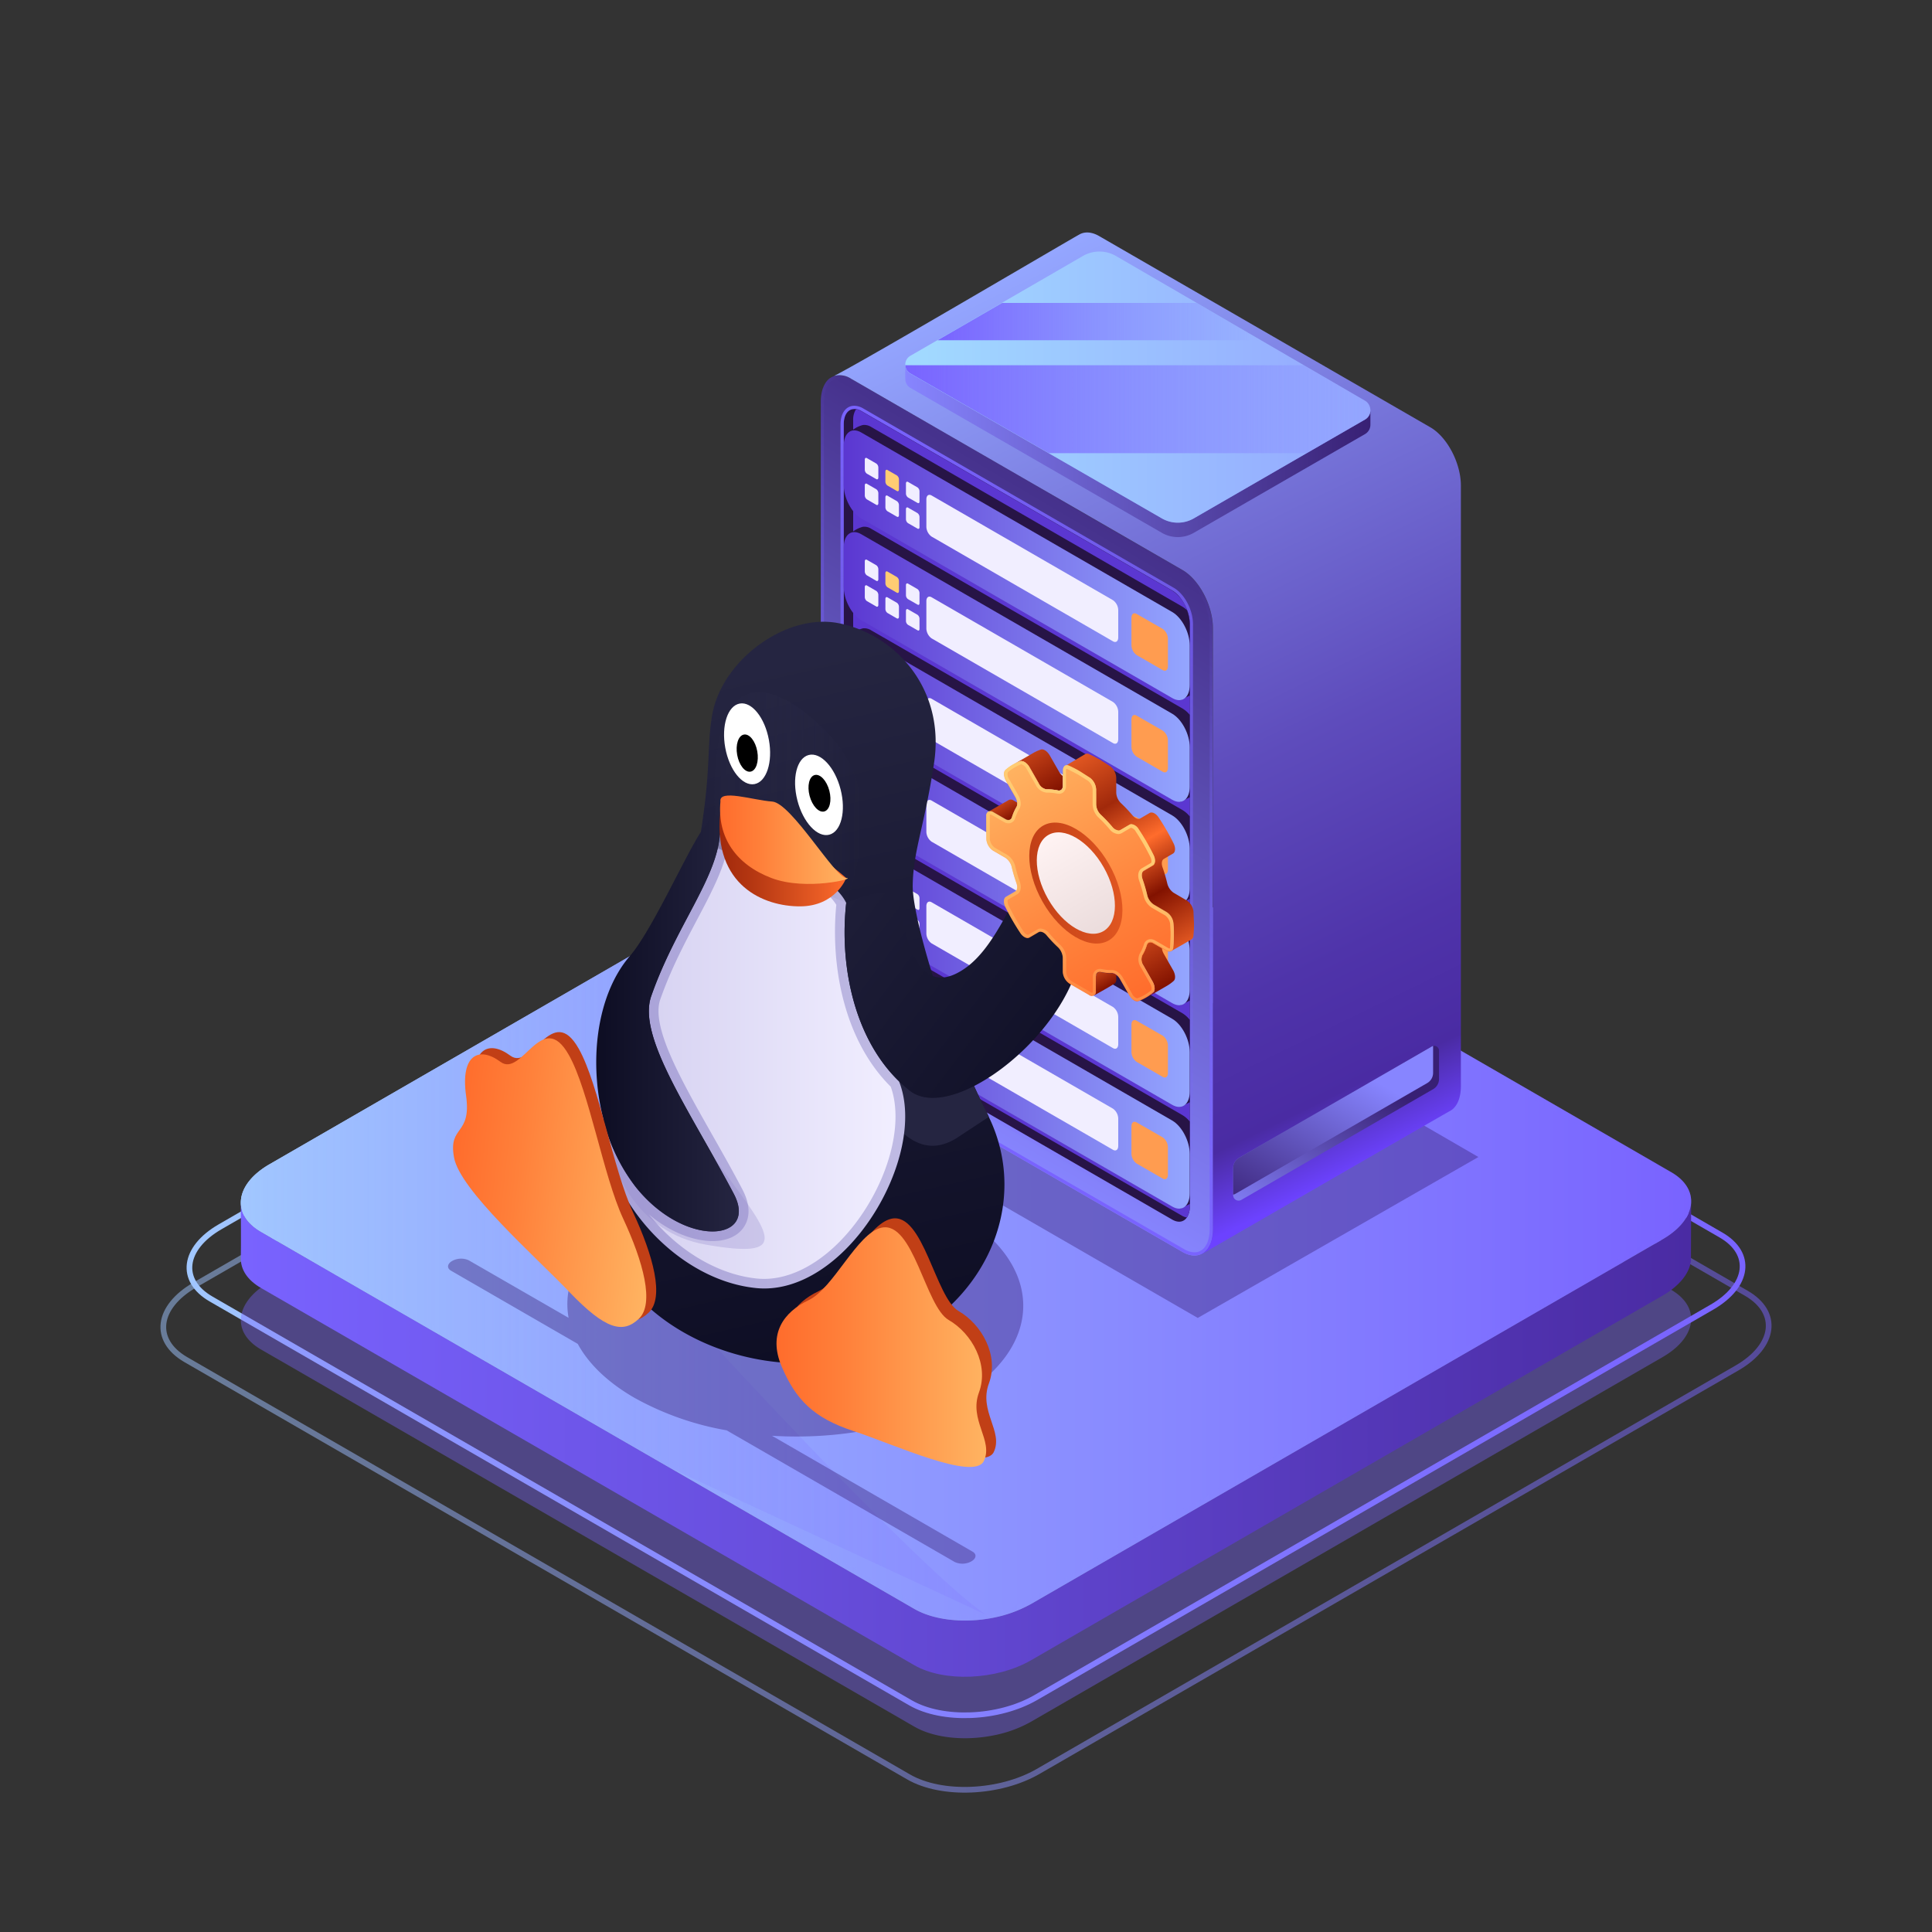 <svg xmlns="http://www.w3.org/2000/svg" xmlns:xlink="http://www.w3.org/1999/xlink" viewBox="0 0 600 600" xmlns:v="https://vecta.io/nano"><rect x="0" y="0" width="600" height="600" fill="#333333" stroke="none"/><style><![CDATA[.A{isolation:isolate}.l,.AB,.G,.I{mix-blend-mode:screen}.i{mix-blend-mode:multiply}.AE{fill:#f1eeff}.AF{fill:#271446}.AG{fill:#ffcc73}.AH{fill:#ff9c50}]]></style><defs><linearGradient id="A" x1="57.97" y1="393.47" x2="542.03" y2="393.47" xlink:href="#w"><stop offset="0" stop-color="#a1c7ff"/><stop offset="1" stop-color="#7963ff"/></linearGradient><linearGradient id="B" x1="49.83" y1="411.93" x2="550.17" y2="411.93" xlink:href="#A"/><linearGradient id="C" x1="74.79" y1="446.99" x2="525.22" y2="446.99" xlink:href="#w"><stop offset="0" stop-color="#7963ff"/><stop offset="1" stop-color="#4a2ba3"/></linearGradient><linearGradient id="D" x1="74.8" y1="373.25" x2="525.2" y2="373.25" xlink:href="#A"/><linearGradient id="E" x1="74.8" y1="373.25" x2="525.2" y2="373.25" xlink:href="#w"><stop offset="0" stop-color="#a1c7ff"/><stop offset="1" stop-color="#7963ff" stop-opacity=".3"/></linearGradient><linearGradient id="F" y1="372.57" x2="306.53" y2="372.57" xlink:href="#E"/><linearGradient id="G" x1="306.53" y1="502.04" x2="308.24" y2="502.04" xlink:href="#E"/><linearGradient id="H" x1="268.49" y1="333.13" x2="381.18" y2="142.61" xlink:href="#w"><stop offset="0" stop-color="#8785ff"/><stop offset="1" stop-color="#382074"/></linearGradient><linearGradient id="I" x1="269.04" y1="332.2" x2="362.48" y2="174.23" xlink:href="#w"><stop offset="0" stop-color="#7963ff"/><stop offset="1" stop-color="#7963ff" stop-opacity="0"/></linearGradient><linearGradient id="J" x1="322.22" y1="80.6" x2="452.49" y2="347.93" xlink:href="#w"><stop offset="0" stop-color="#94a6ff"/><stop offset=".3" stop-color="#7674d9"/><stop offset=".57" stop-color="#5e4cbc"/><stop offset=".79" stop-color="#4f34aa"/><stop offset=".92" stop-color="#4a2ba3"/><stop offset="1" stop-color="#6c42ff"/></linearGradient><linearGradient id="K" x1="315.76" y1="126.02" x2="315.76" y2="380.41" xlink:href="#I"/><linearGradient id="L" x1="262.03" y1="333.46" x2="369.48" y2="333.46" xlink:href="#w"><stop offset="0" stop-color="#5b37d1"/><stop offset="1" stop-color="#94a6ff"/></linearGradient><linearGradient id="M" y1="301.88" y2="301.88" xlink:href="#L"/><linearGradient id="N" y1="270.3" y2="270.3" xlink:href="#L"/><linearGradient id="O" y1="238.71" y2="238.71" xlink:href="#L"/><linearGradient id="P" y1="207.13" y2="207.13" xlink:href="#L"/><linearGradient id="Q" y1="175.55" y2="175.55" xlink:href="#L"/><linearGradient id="R" x1="393.51" y1="385.51" x2="423.88" y2="333.62" xlink:href="#H"/><linearGradient id="S" x1="392.98" y1="383.9" x2="422.76" y2="333.02" xlink:href="#w"><stop offset="0" stop-color="#382074"/><stop offset="1" stop-color="#8785ff"/></linearGradient><linearGradient id="T" x1="281.13" y1="140.06" x2="425.59" y2="140.06" xlink:href="#H"/><linearGradient id="U" x1="281.18" y1="120.23" x2="425.59" y2="120.23" xlink:href="#w"><stop offset=".04" stop-color="#a1d9ff"/><stop offset="1" stop-color="#94a6ff"/></linearGradient><linearGradient id="V" x1="281.18" y1="127.07" x2="425.59" y2="127.07" xlink:href="#I"/><linearGradient id="W" x1="291.2" y1="99.87" x2="391.53" y2="99.87" xlink:href="#I"/><linearGradient id="X" x1="266.79" y1="428.23" x2="217.4" y2="211.6" xlink:href="#w"><stop offset="0" stop-color="#0d0d23"/><stop offset=".69" stop-color="#1d1d37"/><stop offset="1" stop-color="#252541"/></linearGradient><linearGradient id="Y" x1="187.62" y1="329.69" x2="281.12" y2="329.69" xlink:href="#w"><stop offset=".04" stop-color="#a8a1d7"/><stop offset="1" stop-color="#c0bbe4"/></linearGradient><linearGradient id="Z" x1="201.55" y1="330.03" x2="278.11" y2="330.03" xlink:href="#w"><stop offset=".04" stop-color="#d8d4f2"/><stop offset="1" stop-color="#f1eeff"/></linearGradient><linearGradient id="a" x1="221.86" y1="247.68" x2="267.73" y2="247.68" xlink:href="#w"><stop offset="0" stop-color="#252541"/><stop offset=".35" stop-color="#2c2c4a" stop-opacity=".7"/><stop offset="1" stop-color="#3c3c5e" stop-opacity="0"/></linearGradient><linearGradient id="b" x1="185.18" y1="317.87" x2="229.45" y2="317.87" xlink:href="#X"/><linearGradient id="c" x1="348.3" y1="337.24" x2="235.39" y2="251.86" xlink:href="#X"/><linearGradient id="d" x1="223.44" y1="265.62" x2="262.8" y2="265.62" xlink:href="#w"><stop offset="0" stop-color="#a1290b"/><stop offset=".26" stop-color="#b53712"/><stop offset=".78" stop-color="#e75b24"/><stop offset="1" stop-color="#ff6c2c"/></linearGradient><linearGradient id="e" x1="223.63" y1="260.79" x2="263.28" y2="260.79" xlink:href="#w"><stop offset="0" stop-color="#ff6c2c"/><stop offset=".32" stop-color="#ff803a"/><stop offset=".98" stop-color="#ffb260"/><stop offset="1" stop-color="#ffb461"/></linearGradient><linearGradient id="f" x1="140.192" y1="360.183" x2="204.661" y2="367.347" xlink:href="#e"/><linearGradient id="g" x1="241.15" y1="418.36" x2="306.27" y2="418.36" xlink:href="#e"/><linearGradient id="h" x1="343.731" y1="306.897" x2="340.931" y2="302.048" xlink:href="#w"><stop offset="0" stop-color="#821200"/><stop offset="1" stop-color="#c13f16"/></linearGradient><linearGradient id="i" x1="361.149" y1="306.806" x2="353.984" y2="294.396" xlink:href="#h"/><linearGradient id="j" x1="371.431" y1="291.055" x2="338.211" y2="233.516" xlink:href="#w"><stop offset="0" stop-color="#e05621"/><stop offset=".27" stop-color="#821200"/><stop offset=".51" stop-color="#ff6c2c"/><stop offset=".74" stop-color="#a1290b"/><stop offset="1" stop-color="#e05621"/></linearGradient><linearGradient id="k" x1="313.672" y1="254.554" x2="310.922" y2="249.791" xlink:href="#h"/><linearGradient id="l" x1="326.751" y1="246.887" x2="319.636" y2="234.564" xlink:href="#h"/><linearGradient id="m" x1="356.022" y1="309.766" x2="314.362" y2="237.609" xlink:href="#e"/><linearGradient id="n" x1="312.31" y1="315.77" x2="343.32" y2="258.74" xlink:href="#w"><stop offset="0" stop-color="#ffcc73" stop-opacity="0"/><stop offset=".11" stop-color="#ffcc73" stop-opacity=".08"/><stop offset=".33" stop-color="#ffcc73" stop-opacity=".28"/><stop offset=".64" stop-color="#ffcc73" stop-opacity=".6"/><stop offset="1" stop-color="#ffcc73"/></linearGradient><linearGradient id="o" x1="321.52" y1="266.905" x2="346.66" y2="281.239" xlink:href="#w"><stop offset="0" stop-color="#c13f16"/><stop offset="1" stop-color="#e05621"/></linearGradient><linearGradient id="p" x1="334.175" y1="291.261" x2="333.989" y2="256.842" xlink:href="#w"><stop offset="0" stop-color="#ebdcdc"/><stop offset="1" stop-color="#fff3f3"/></linearGradient><path id="q" d="M278.53 310.4l-2.91-1.68a1.57 1.57 0 0 1-.65-1.25v-3.1c0-.48.29-.7.65-.49l2.91 1.68a1.57 1.57 0 0 1 .65 1.25v3.09c0 .48-.29.7-.65.5z"/><path id="r" d="M284.94 314.09l-2.94-1.68a1.54 1.54 0 0 1-.65-1.24v-3.1c0-.48.29-.7.65-.49l2.91 1.68a1.55 1.55 0 0 1 .65 1.24v3.1c.03.48-.26.7-.62.49z"/><path id="s" d="M284.94 290.49l-2.94-1.68a1.55 1.55 0 0 1-.65-1.24v-3.1c0-.48.29-.7.65-.49l2.91 1.68a1.54 1.54 0 0 1 .65 1.24v3.1c.03.48-.26.7-.62.49z"/><path id="t" d="M278.53 247.23l-2.91-1.68a1.55 1.55 0 0 1-.65-1.24v-3.1c0-.48.29-.7.65-.49l2.91 1.68a1.54 1.54 0 0 1 .65 1.24v3.1c0 .48-.29.7-.65.49z"/><path id="u" d="M284.94 250.93l-2.94-1.68a1.57 1.57 0 0 1-.65-1.25v-3.09c0-.48.29-.7.65-.5l2.91 1.68a1.57 1.57 0 0 1 .65 1.25v3.1c.03.48-.26.7-.62.49z"/><path id="v" d="M272.13 180.37l-2.91-1.68a1.57 1.57 0 0 1-.65-1.25v-3.09c0-.48.29-.7.65-.5l2.91 1.68a1.57 1.57 0 0 1 .65 1.25v3.1c0 .48-.29.7-.65.49z"/><linearGradient id="w" gradientUnits="userSpaceOnUse"/></defs><g class="A"><g fill="none" stroke-miterlimit="10"><path d="M282.75,528.82,65.57,403.43c-10-5.75-8.71-15.8,2.79-22.44l210-121.25c11.51-6.64,28.9-7.37,38.87-1.61L534.43,383.52c10,5.75,8.71,15.79-2.79,22.43l-210,121.26C310.11,533.85,292.72,534.57,282.75,528.82Z" stroke-width="1.76" stroke="url(#A)"/><path d="M282.17,551.84,57.67,422.22c-10.3-6-9-16.33,2.88-23.19L277.66,273.68c11.88-6.86,29.87-7.61,40.17-1.66l224.5,129.61c10.3,5.95,9,16.33-2.88,23.2L322.34,550.17C310.46,557,292.47,557.78,282.17,551.84Z" stroke-width="1.77" stroke="url(#B)" opacity=".5"/></g><path d="M525.2 409.8c-.08 4.06-3.1 8.33-8.88 11.67L320.19 534.7a38.56 38.56 0 0 1-11.94 4.3h0c-8.74 1.69-18.1.8-24.34-2.8l-75.84-43.79-127-73.31c-4.06-2.34-6.13-5.46-6.27-8.74V410c0-4.11 3-8.47 8.88-11.86l196.13-113.22a40.42 40.42 0 0 1 15.19-4.81l.52-.05h0c7.59-.82 15.26.27 20.62 3.37l202.79 117.08c4.29 2.49 6.35 5.81 6.27 9.29z" fill="#7963ff" opacity=".4"/><path d="M525.14 391.55c-.45 3.8-3.43 7.71-8.82 10.82L320.19 515.61c-10.74 6.2-27 6.87-36.29 1.51L81.07 400c-4.29-2.47-6.36-5.8-6.28-9.29.09-3.71 0-15 0-16.92.14 3.29 2.21 6.41 6.27 8.75l202.84 117.1c9.3 5.38 25.55 4.7 36.29-1.5l196.13-113.23c5.78-3.35 8.8-7.61 8.88-11.67h0l-.06 18.31z" fill="url(#C)"/><path d="M525.2 373.24c-.08 4.06-3.1 8.32-8.88 11.67L320.19 498.14a38.54 38.54 0 0 1-11.94 4.3h0c-8.74 1.7-18.1.81-24.34-2.8l-75.84-43.78-127-73.31c-4.06-2.34-6.13-5.46-6.27-8.75v-.34c0-4.12 3-8.47 8.88-11.87l196.13-113.23a40.06 40.06 0 0 1 15.19-4.81l.52-.05h0c7.59-.82 15.26.27 20.62 3.36L518.93 364c4.29 2.43 6.35 5.76 6.27 9.24z" fill="url(#D)"/><path class="G" d="M300.34,243.23V245c5.81,0,11.1,1.2,14.88,3.39L518,365.47c3.6,2.08,5.47,4.75,5.4,7.74-.07,3.56-3,7.27-8,10.17L319.31,496.61a40.33,40.33,0,0,1-19.65,4.9c-5.81,0-11.1-1.2-14.88-3.39L82,381c-3.4-1.95-5.26-4.46-5.4-7.26v-.17a.28.28,0,0,0,0-.09c0-3.64,2.88-7.43,8-10.38L280.69,249.88A40.44,40.44,0,0,1,300.34,245v-1.76m0,0a42.22,42.22,0,0,0-20.53,5.13L83.68,361.59c-5.91,3.42-8.91,7.79-8.88,11.93h0v.28c.14,3.29,2.21,6.41,6.27,8.75L283.9,499.64c4.21,2.44,9.85,3.63,15.76,3.63a42.22,42.22,0,0,0,20.53-5.13L516.32,384.91c5.78-3.35,8.8-7.61,8.88-11.67.08-3.48-2-6.81-6.27-9.29L316.1,246.85c-4.21-2.43-9.85-3.62-15.76-3.62Z" fill="url(#E)"/><g class="I" opacity=".5"><path d="M306.53 501.64l-98.47-45.78-127-73.31c-4.06-2.34-6.13-5.46-6.27-8.75v-.34c0-4.12 3-8.47 8.88-11.87l196.14-113.23a40.06 40.06 0 0 1 15.19-4.81l.53-.06h0C226.06 285.59 153 344 227.21 423.6c57.53 61.74 74.57 75.13 79.32 78.04z" fill="url(#F)"/></g><path class="G" d="M308.24,502.44c-.06,0-.46,0-1.71-.8Z" fill="url(#G)"/><path d="M459.13 359.32l-117-67.75-87.26 50.12 117.1 67.61 87.16-49.98z" opacity=".4" fill="#382074"/><path d="M376.65 195.11v186.51c0 4-1.38 6.74-3.55 7.8-1.62.81-3.67.66-5.92-.64l-18.36-10.6-10.24-5.91-4.38-2.53-10.2-5.91-15.8-9.13-14.62-8.44-10.43-6-10.24-5.91-4.39-2.53-4.14-2.39a18.11 18.11 0 0 1-6.09-6.48 23.73 23.73 0 0 1-3.38-11.62V124.8c0-3.57 1.12-6.15 2.9-7.42h.06a2.65 2.65 0 0 1 .42-.26 3.76 3.76 0 0 1 .77-.34 6.51 6.51 0 0 1 5.32.88l4.14 2.39 4.39 2.53 10.24 5.91 10.43 6 14.62 8.44 15.8 9.12 10.2 5.95 4.38 2.53 10.24 5.91L367.18 177c5.23 3 9.47 11.13 9.47 18.11z" fill="url(#H)"/><path class="G" d="M260.61 117.51h0a6.53 6.53 0 0 1 3.23 1l4.14 2.39 4.39 2.54 10.24 5.9 10.43 6 14.62 8.44 15.8 9.12 10.23 5.91 4.39 2.54 10.24 5.9 18.36 10.61c4.95 2.86 9 10.59 9 17.23v186.53c0 3.46-1.09 6-3 6.91a3.82 3.82 0 0 1-1.73.39 6.51 6.51 0 0 1-3.24-1l-18.36-10.6-10.24-5.91-4.39-2.53-10.26-5.88-15.8-9.13L294 345.4l-10.43-6-10.24-5.91-4.33-2.55-4.14-2.39a17 17 0 0 1-5.73-6.13 22.73 22.73 0 0 1-3.24-11.11V124.8c0-3 .88-5.42 2.42-6.56h.06.06a3.16 3.16 0 0 1 .33-.21 3.07 3.07 0 0 1 .59-.25 4.13 4.13 0 0 1 1.28-.2m0-1a4.89 4.89 0 0 0-1.58.25 3.51 3.51 0 0 0-.77.33 4.28 4.28 0 0 0-.42.26h-.06c-1.78 1.27-2.9 3.85-2.9 7.42v186.47a23.73 23.73 0 0 0 3.38 11.62 18 18 0 0 0 6.09 6.48l4.14 2.39 4.39 2.54 10.24 5.9 10.43 6 14.62 8.44 15.8 9.12 10.23 5.91 4.39 2.54 10.24 5.9 18.36 10.61a7.54 7.54 0 0 0 3.74 1.13 4.82 4.82 0 0 0 2.18-.5c2.17-1.06 3.55-3.82 3.55-7.8V195.11c0-7-4.24-15.08-9.47-18.1l-18.36-10.6-10.24-5.91-4.42-2.5-10.19-5.94-15.8-9.13-14.62-8.44-10.43-6-10.24-5.91-4.43-2.58-4.14-2.39a7.49 7.49 0 0 0-3.74-1.13z" fill="url(#I)"/><path d="M453.69 150.8v186.52c0 3.94-1.35 6.68-3.48 7.76-1.63.85-77.08 44.45-77.08 44.45v-.11c2.17-1.06 3.55-3.82 3.55-7.8V195.11c0-7-4.24-15.08-9.47-18.1l-102.87-59.37a6.47 6.47 0 0 0-5.32-.88c10.23-5.2 74.42-43.07 76.41-44.06 1.62-.81 3.7-.67 5.95.63l102.84 59.38c5.23 3.02 9.47 11.11 9.47 18.09z" fill="url(#J)"/><path d="M369.49 193.81v180.84a6.05 6.05 0 0 1-.89 3.45c-1 1.42-2.64 1.75-4.55.66L267.47 323c-3-1.74-5.44-6.38-5.44-10.38V131.78c0-3.26 1.61-5.09 3.83-4.71a4.77 4.77 0 0 1 1.61.6l96.58 55.76c3.01 1.73 5.44 6.38 5.44 10.38z" class="AF"/><path class="G" d="M265.29,127a3.66,3.66,0,0,1,.57,0,4.77,4.77,0,0,1,1.61.6l96.58,55.76c3,1.73,5.44,6.38,5.44,10.38V374.65a6.05,6.05,0,0,1-.89,3.45,2.82,2.82,0,0,1-2.39,1.31,4.4,4.4,0,0,1-2.16-.65L267.47,323c-3-1.74-5.44-6.38-5.44-10.38V131.78c0-3,1.34-4.76,3.26-4.76m0-1h0c-2.55,0-4.26,2.31-4.26,5.76V312.62c0,4.38,2.61,9.32,5.93,11.25l96.59,55.76a5.39,5.39,0,0,0,2.66.78,3.78,3.78,0,0,0,3.21-1.75,6.94,6.94,0,0,0,1.07-4V193.81c0-4.39-2.61-9.33-5.94-11.25L268,126.8a5.79,5.79,0,0,0-2-.72,4.28,4.28,0,0,0-.72-.06Z" fill="url(#K)"/><path d="M369.49 193.81v180.84a6.11 6.11 0 0 1-.89 3.46 4.65 4.65 0 0 1-1.61-.61l-96.59-55.76c-3-1.73-5.44-6.38-5.44-10.38V130.51a6 6 0 0 1 .9-3.44 4.77 4.77 0 0 1 1.61.6l96.58 55.76a11.82 11.82 0 0 1 4.61 6 12.54 12.54 0 0 1 .83 4.38z" fill="#5b37d1"/><path d="M369.49 348.3v25.6l-2.87 1.42-96.05-58.12c-3-1.73-5.44-6.38-5.44-10.38l-.16-1.2-1.82-13s.8-.63 1.82-1.29a9 9 0 0 1 3-1.43 4.1 4.1 0 0 1 2.6.61l96.59 55.77a8.6 8.6 0 0 1 2.33 2.02z" class="AF"/><path d="M364.05 374.71l-96.59-55.77c-3-1.73-5.43-6.38-5.43-10.38v-12.24c0-4 2.44-5.83 5.43-4.1L364.05 348c3 1.74 5.43 6.38 5.43 10.38v12.22c0 4-2.43 5.84-5.43 4.11z" fill="url(#L)"/><path d="M272.13 306.7l-2.91-1.7a1.57 1.57 0 0 1-.65-1.25v-3.09c0-.48.29-.7.65-.5l2.91 1.68a1.57 1.57 0 0 1 .65 1.25v3.1c0 .5-.29.72-.65.51z" class="AE"/><use xlink:href="#q" class="AG"/><g class="AE"><use xlink:href="#r"/><path d="M272.13 314.68l-2.91-1.68a1.57 1.57 0 0 1-.65-1.25v-3.09c0-.48.29-.7.65-.5l2.91 1.68a1.57 1.57 0 0 1 .65 1.25v3.1c0 .47-.29.7-.65.49z"/><use xlink:href="#q" y="7.98"/><use xlink:href="#r" y="7.98"/><path d="M345.65 344.31l-56.34-32.52c-.89-.52-1.62 0-1.62 1.23v8.43a3.92 3.92 0 0 0 1.62 3.11l56.34 32.52c.9.52 1.63 0 1.63-1.23v-8.43a3.9 3.9 0 0 0-1.63-3.11z"/></g><path d="M361.12 353.24l-8.12-4.66c-.9-.52-1.62 0-1.62 1.23v8.43a3.89 3.89 0 0 0 1.62 3.11l8.08 4.66c.9.52 1.63 0 1.63-1.22v-8.44a3.9 3.9 0 0 0-1.59-3.11z" class="AH"/><path d="M369.49 316.72v25.59l-2.87 1.43-96.05-58.12c-3-1.73-5.44-6.39-5.44-10.38L265 274l-1.82-13s.8-.64 1.82-1.29a9 9 0 0 1 3-1.43 4.1 4.1 0 0 1 2.6.61l96.59 55.77a8.6 8.6 0 0 1 2.3 2.06z" class="AF"/><path d="M364.05 343.12l-96.59-55.76c-3-1.73-5.43-6.38-5.43-10.38v-12.24c0-4 2.44-5.84 5.43-4.1l96.59 55.76c3 1.73 5.43 6.38 5.43 10.38V339c0 4-2.43 5.85-5.43 4.12z" fill="url(#M)"/><use xlink:href="#q" x="-6.4" y="-35.28" class="AE"/><path d="M278.53 278.81l-2.91-1.68a1.54 1.54 0 0 1-.65-1.24v-3.1c0-.48.29-.7.65-.49l2.91 1.68a1.55 1.55 0 0 1 .65 1.24v3.1c0 .48-.29.68-.65.49z" class="AG"/><g class="AE"><path d="M284.94 282.51l-2.94-1.68a1.55 1.55 0 0 1-.65-1.24v-3.1c0-.48.29-.7.65-.49l2.91 1.68a1.54 1.54 0 0 1 .65 1.24V282c.03.5-.26.72-.62.51z"/><use xlink:href="#q" x="-6.4" y="-27.3"/><path d="M278.53 286.79l-2.91-1.68a1.54 1.54 0 0 1-.65-1.24v-3.1c0-.48.29-.7.65-.49l2.91 1.68a1.55 1.55 0 0 1 .65 1.24v3.1c0 .48-.29.7-.65.49z"/><use xlink:href="#s"/><path d="M345.65 312.73l-56.34-32.53c-.89-.51-1.62 0-1.62 1.23v8.44a3.9 3.9 0 0 0 1.62 3.1l56.34 32.53c.9.52 1.63 0 1.63-1.23v-8.43a3.9 3.9 0 0 0-1.63-3.11z"/></g><path d="M361.12 321.66L353 317c-.9-.52-1.62 0-1.62 1.23v8.43a3.89 3.89 0 0 0 1.62 3.11l8.08 4.66c.9.52 1.63 0 1.63-1.23v-8.43a3.9 3.9 0 0 0-1.59-3.11z" class="AH"/><path d="M369.49 285.13v25.6l-2.87 1.43L270.57 254c-3-1.73-5.44-6.38-5.44-10.37l-.16-1.21-1.82-13s.8-.64 1.82-1.3a9.18 9.18 0 0 1 3-1.42 4 4 0 0 1 2.6.61l96.59 55.77a8.56 8.56 0 0 1 2.33 2.05z" class="AF"/><path d="M364.05 311.54l-96.59-55.76c-3-1.74-5.43-6.38-5.43-10.38v-12.24c0-4 2.44-5.84 5.43-4.11l96.59 55.77c3 1.73 5.43 6.38 5.43 10.38v12.24c0 3.99-2.43 5.83-5.43 4.1z" fill="url(#N)"/><path d="M272.13 243.53l-2.91-1.68a1.54 1.54 0 0 1-.65-1.24v-3.1c0-.48.29-.7.65-.49l2.91 1.68a1.55 1.55 0 0 1 .65 1.24V243c0 .52-.29.74-.65.53z" class="AE"/><use xlink:href="#t" class="AG"/><g class="AE"><use xlink:href="#u"/><path d="M272.13 251.51l-2.91-1.68a1.54 1.54 0 0 1-.65-1.24v-3.1c0-.48.29-.7.65-.49l2.91 1.68a1.55 1.55 0 0 1 .65 1.24V251c0 .5-.29.72-.65.51z"/><use xlink:href="#t" y="7.98"/><use xlink:href="#u" y="7.98"/><path d="M345.65 281.15l-56.34-32.53c-.89-.52-1.62 0-1.62 1.23v8.44a3.91 3.91 0 0 0 1.62 3.1l56.34 32.53c.9.52 1.63 0 1.63-1.23v-8.43a3.9 3.9 0 0 0-1.63-3.11z"/></g><path d="M361.12 290.08l-8.12-4.66c-.9-.52-1.62 0-1.62 1.22v8.44a3.89 3.89 0 0 0 1.62 3.11l8.08 4.66c.9.52 1.63 0 1.63-1.23v-8.43a3.9 3.9 0 0 0-1.59-3.11z" class="AH"/><path d="M369.49 253.55v25.6l-2.87 1.43-96.05-58.13c-3-1.73-5.44-6.38-5.44-10.38l-.16-1.2-1.82-13s.8-.64 1.82-1.3a9.22 9.22 0 0 1 3-1.43 4 4 0 0 1 2.6.62l96.59 55.77a8.56 8.56 0 0 1 2.33 2.02z" class="AF"/><path d="M364.05 280l-96.59-55.77c-3-1.73-5.43-6.37-5.43-10.37v-12.28c0-4 2.44-5.84 5.43-4.11l96.59 55.77c3 1.73 5.43 6.37 5.43 10.37v12.24c0 4-2.43 5.84-5.43 4.15z" fill="url(#O)"/><path d="M272.13 212l-2.91-1.68a1.55 1.55 0 0 1-.65-1.24v-3.1c0-.48.29-.7.65-.49l2.91 1.68a1.54 1.54 0 0 1 .65 1.24v3.1c0 .43-.29.65-.65.49z" class="AE"/><path d="M278.53 215.65l-2.91-1.65a1.57 1.57 0 0 1-.65-1.25v-3.09c0-.48.29-.7.65-.5l2.91 1.68a1.57 1.57 0 0 1 .65 1.25v3.1c0 .45-.29.67-.65.46z" class="AG"/><g class="AE"><path d="M284.94 219.35l-2.94-1.68a1.57 1.57 0 0 1-.65-1.25v-3.1c0-.47.29-.7.65-.49l2.91 1.68a1.57 1.57 0 0 1 .65 1.25v3.09c.03.48-.26.7-.62.5z"/><use xlink:href="#t" x="-6.4" y="-27.3"/><path d="M278.53 223.63l-2.91-1.63a1.57 1.57 0 0 1-.65-1.25v-3.09c0-.48.29-.7.65-.5l2.91 1.68a1.57 1.57 0 0 1 .65 1.25v3.1c0 .43-.29.65-.65.44zm6.41 3.7l-2.94-1.68a1.57 1.57 0 0 1-.65-1.25v-3.1c0-.48.29-.7.65-.49l2.91 1.68a1.57 1.57 0 0 1 .65 1.25v3.09c.03.48-.26.7-.62.5zm60.71 22.24L289.31 217c-.89-.52-1.62 0-1.62 1.23v8.43a3.92 3.92 0 0 0 1.62 3.11l56.34 32.53c.9.52 1.63 0 1.63-1.23v-8.44a3.89 3.89 0 0 0-1.63-3.06z"/></g><path d="M361.12 258.5l-8.12-4.67c-.9-.52-1.62 0-1.62 1.23v8.44a3.87 3.87 0 0 0 1.62 3.1l8.08 4.67c.9.52 1.63 0 1.63-1.23v-8.44a3.89 3.89 0 0 0-1.59-3.1z" class="AH"/><path d="M369.49 222v25.6l-2.87 1.42-96.05-58.12c-3-1.73-5.44-6.38-5.44-10.38l-.16-1.2-1.82-13s.8-.63 1.82-1.29a9.22 9.22 0 0 1 3-1.43 4 4 0 0 1 2.6.62l96.59 55.77a8.56 8.56 0 0 1 2.33 2.01z" class="AF"/><path d="M364.05 248.38l-96.59-55.77c-3-1.73-5.43-6.38-5.43-10.38V170c0-4 2.44-5.83 5.43-4.1l96.59 55.76c3 1.74 5.43 6.38 5.43 10.38v12.24c0 3.99-2.43 5.83-5.43 4.1z" fill="url(#P)"/><use xlink:href="#v" class="AE"/><path d="M278.53 184.07l-2.91-1.68a1.57 1.57 0 0 1-.65-1.25V178c0-.47.29-.7.65-.49l2.91 1.68a1.57 1.57 0 0 1 .65 1.25v3.09c0 .52-.29.74-.65.54z" class="AG"/><g class="AE"><path d="M284.94 187.76l-2.94-1.68a1.54 1.54 0 0 1-.65-1.24v-3.1c0-.48.29-.7.65-.49l2.91 1.68a1.57 1.57 0 0 1 .65 1.24v3.1c.03.48-.26.73-.62.49z"/><use xlink:href="#v" y="7.98"/><path d="M278.53 192.05l-2.91-1.68a1.57 1.57 0 0 1-.65-1.25V186c0-.48.29-.7.65-.49l2.91 1.68a1.57 1.57 0 0 1 .65 1.25v3.09c0 .47-.29.72-.65.52zm6.41 3.69l-2.94-1.68a1.54 1.54 0 0 1-.65-1.24v-3.1c0-.48.29-.7.65-.49l2.91 1.68a1.55 1.55 0 0 1 .65 1.24v3.1c.03.48-.26.75-.62.49zM345.65 218l-56.34-32.52c-.89-.52-1.62 0-1.62 1.23v8.43a3.92 3.92 0 0 0 1.62 3.11l56.34 32.52c.9.52 1.63 0 1.63-1.22v-8.44a3.9 3.9 0 0 0-1.63-3.11z"/></g><path d="M361.12 226.92l-8.12-4.67c-.9-.52-1.62 0-1.62 1.23v8.44A3.88 3.88 0 0 0 353 235l8.08 4.67c.9.51 1.63 0 1.63-1.23V230a3.86 3.86 0 0 0-1.59-3.08z" class="AH"/><path d="M369.49 193.81V216l-2.87 1.42-96.05-58.12c-3-1.73-5.44-6.38-5.44-10.38l-.17-1.2-1.81-13s.8-.65 1.81-1.3a9.15 9.15 0 0 1 3-1.43 4 4 0 0 1 2.6.61l96.58 55.77a7.65 7.65 0 0 1 1.51 1.15 12.54 12.54 0 0 1 .84 4.29z" class="AF"/><path d="M364.05 216.79L267.46 161c-3-1.73-5.43-6.38-5.43-10.38v-12.21c0-4 2.44-5.84 5.43-4.1l96.59 55.76c3 1.73 5.43 6.38 5.43 10.38v12.24c0 4-2.43 5.84-5.43 4.1z" fill="url(#Q)"/><path d="M272.13 148.79l-2.91-1.68a1.57 1.57 0 0 1-.65-1.25v-3.1c0-.47.29-.7.65-.49l2.91 1.68a1.57 1.57 0 0 1 .65 1.25v3.09c0 .48-.29.71-.65.5z" class="AE"/><path d="M278.53 152.48l-2.91-1.68a1.54 1.54 0 0 1-.65-1.24v-3.1c0-.48.29-.7.65-.49l2.91 1.68a1.57 1.57 0 0 1 .65 1.24V152c0 .47-.29.69-.65.48z" class="AG"/><g class="AE"><path d="M284.94 156.18L282 154.5a1.55 1.55 0 0 1-.65-1.24v-3.1c0-.48.29-.7.65-.49l2.91 1.68a1.55 1.55 0 0 1 .65 1.24v3.1c.03.48-.26.7-.62.49zm-12.81.59l-2.91-1.68a1.57 1.57 0 0 1-.65-1.25v-3.1c0-.48.29-.7.65-.49l2.91 1.68a1.57 1.57 0 0 1 .65 1.25v3.09c0 .48-.29.73-.65.5zm6.4 3.69l-2.91-1.68a1.54 1.54 0 0 1-.65-1.24v-3.1c0-.48.29-.7.65-.49l2.91 1.68a1.55 1.55 0 0 1 .65 1.24V160c0 .45-.29.67-.65.46z"/><use xlink:href="#s" y="-126.33"/><path d="M345.65 186.4l-56.34-32.53c-.89-.51-1.62 0-1.62 1.23v8.44a3.88 3.88 0 0 0 1.62 3.1l56.34 32.53c.9.52 1.63 0 1.63-1.23v-8.43a3.9 3.9 0 0 0-1.63-3.11z"/></g><path d="M361.12 195.33l-8.12-4.66c-.9-.52-1.62 0-1.62 1.23v8.43a3.89 3.89 0 0 0 1.62 3.11l8.08 4.66c.9.52 1.63 0 1.63-1.23v-8.43a3.9 3.9 0 0 0-1.59-3.11z" class="AH"/><path d="M446.9 326.28v8.81a3.65 3.65 0 0 1-1.83 3.16l-59.56 34.39a1.7 1.7 0 0 1-2.55-1.47v-8.42a3.72 3.72 0 0 1 1.87-3.22L444.65 325a1.74 1.74 0 0 1 .41-.16 1.49 1.49 0 0 1 1.84 1.44z" fill="url(#R)"/><path d="M445.06 324.83v8.36a3.65 3.65 0 0 1-1.83 3.17l-59.56 34.39a1.57 1.57 0 0 1-.71.23v-8.23a3.72 3.72 0 0 1 1.87-3.22L444.65 325a1.74 1.74 0 0 1 .41-.17z" fill="url(#S)"/><path d="M425.59 127.39v4.52a3.34 3.34 0 0 1-1.67 2.9l-53.18 30.66a9.93 9.93 0 0 1-9.92 0l-78.08-45a3.11 3.11 0 0 1-1.55-2.33c-.11-1 0-3.9 0-4.83a3.07 3.07 0 0 0 1.56 2.65l78.08 45a9.88 9.88 0 0 0 9.92 0l53.18-30.67a3.3 3.3 0 0 0 1.66-2.9z" fill="url(#T)"/><path d="M425.59 127.38a3.3 3.3 0 0 1-1.67 2.91l-18.11 10.44L370.74 161a9.93 9.93 0 0 1-9.92 0l-35.11-20.23-43-24.76a3.08 3.08 0 0 1-1.56-2.55V113a3.11 3.11 0 0 1 1.55-2.49l8.47-4.89 20-11.58L336.3 79.5a10.26 10.26 0 0 1 10.28 0l25 14.52 19.92 11.58 13.35 7.76 19.05 11.07a3.3 3.3 0 0 1 1.57 2.12 3.44 3.44 0 0 1 .12.83z" fill="url(#U)"/><path class="G" d="M425.59 127.38a3.3 3.3 0 0 1-1.67 2.91l-18.11 10.44h-80.1l-43-24.76a3.08 3.08 0 0 1-1.56-2.55h123.7l19.05 11.07a3.3 3.3 0 0 1 1.57 2.12 3.44 3.44 0 0 1 .12.77z" fill="url(#V)"/><path class="G" d="M391.53 105.66H291.2l20.03-11.58h60.38l19.92 11.58z" fill="url(#W)"/><path d="M297.2 434.24c27.56-15.91 27.42-41.79-.31-57.8s-72.56-16.09-100.12-.18c-15.59 9-22.31 21.19-20.19 33l-31-17.86a5.74 5.74 0 0 0-5.17.21c-1.53.89-1.7 2.22-.37 3l39.38 22.74c3.33 6.12 9.19 11.89 17.61 16.75a90.7 90.7 0 0 0 28.63 10.1l70.85 40.9a5.74 5.74 0 0 0 5.17-.21c1.53-.89 1.7-2.22.38-3l-62.32-36c20.56 1.27 41.8-2.6 57.46-11.65z" opacity=".4" fill="#382074"/><path d="M273.72 418.9c-37.13 14.33-84.59-7-88.53-43.3s30.48-106 30.48-106c5.76-29.82 3.51-35.77 5.48-47.42 2.9-17.09 22.89-31.8 39.14-28.67 17.69 3.41 33.31 20.29 29.79 43.46-3 19.79-6.44 27.11-6.63 37.87-.14 6.79 4.59 24.63 11 42.37a235.69 235.69 0 0 0 12 28.32c.23.47.47.89.65 1.36 13.1 27.11-1.18 59.61-33.38 72.01z" fill="url(#X)"/><path class="i" d="M307.09 346.86l-9.12 6c-16.67 11.56-27-13.44-33.33-27.57 0 0 15.07-6.14 29.82-8.1a235.69 235.69 0 0 0 12 28.32c.21.49.45.88.63 1.35z" fill="#252541"/><path d="M234.64 400c-25.74-2.7-47.92-30-47-51.44a55.42 55.42 0 0 0 9.73 20c15.35 19.3 38.28 17 30.51 2.2-13.56-25.76-30.07-48.76-25.64-61.42 7.57-21.6 20.26-36.34 21.3-50.13 12.42 2.65 34.65 11.62 39.26 21.2-2.14 19.3 2.42 41.88 16.39 55.39 9.32 23.31-16.68 67.2-44.55 64.2z" fill="url(#Y)"/><path d="M237.31 397.17a23.31 23.31 0 0 1-2.36-.12c-11.21-1.18-22.71-7.62-31.55-17.68-.64-.73-1.26-1.46-1.85-2.21 7.09 6 14.45 8.27 19.72 8.27 4.6 0 8.13-1.66 9.95-4.68 1.3-2.15 2.23-5.87-.68-11.4-3.15-6-6.43-11.78-9.61-17.38-9.67-17.08-18.82-33.21-15.86-41.64 3.26-9.28 7.56-17.42 11.35-24.6 4.39-8.3 8.26-15.62 9.64-22.83 12.45 3.26 29.37 10.91 33.66 18.11-1.75 17.7 1.8 41.44 16.9 56.47 3.76 10.3.24 26.08-8.88 39.56-8.54 12.6-19.91 20.13-30.43 20.13z" fill="url(#Z)"/><path class="l" d="M262.8 280.41c10.16-29.73 2.48-43.31-4-50.81s-22.8-21.89-31.44-10.32-4.47 44.14-4.47 44.14z" opacity=".3" fill="url(#a)"/><path d="M202.24 309.34c-3 8.53-.71 23.1 22.7 54.63 14.95 20.14 20.35 27.08-5.66 22.58-21.61-3.74-29.19-23.54-28.81-29.94 1.43-24.3 11.77-47.27 11.77-47.27z" opacity=".3" fill="#8f87c9"/><path d="M197.38 368.55a55.42 55.42 0 0 1-9.73-20c-5-18.24-2.51-39.54 8-51.69 6.72-7.78 17.26-31.3 22-38.46h0c5.64-8.53 5.81-3.79 5.81-3.79a21.91 21.91 0 0 1 .1 4.58c-1 13.79-13.73 28.53-21.3 50.13-4.45 12.68 12.06 35.68 25.63 61.43 7.77 14.77-15.16 17.1-30.51-2.2z" fill="url(#b)"/><path d="M282.56 338.75a39.3 39.3 0 0 1-3.37-2.95c-14-13.51-18.53-36.09-16.39-55.39 0 0 14.6-6.48 16.2-.81s4.11 33.08 21 20.9 20.47-53.1 34.38-17.46c10.62 27.2-36.25 67.88-51.82 55.71z" fill="url(#c)"/><ellipse cx="254.64" cy="245.09" rx="6.91" ry="12.76" transform="matrix(.97 -.25 .25 .97 -53.93 72.77)" fill="#fff"/><ellipse cx="254.57" cy="246.35" rx="3.17" ry="5.85" transform="matrix(.967 -.254 .254 .967 -54.25 72.79)"/><ellipse cx="232.23" cy="232.77" rx="6.91" ry="12.76" transform="matrix(.98 -.18 .18 .98 -37.47 44.69)" fill="#fff"/><ellipse cx="232.05" cy="234.02" rx="3.17" ry="5.85" transform="matrix(.984 -.177 .177 .984 -37.7 44.68)"/><path d="M262.8 272.67s-3.22 8.81-14.4 8.81-26.82-6.41-24.77-28.81c1.15-12.67 39.17 20 39.17 20z" fill="url(#d)"/><path d="M223.74 248.93c-.55-4 10.11-.42 16.07 0s19.56 23.74 23 23.74-12.37 4.15-23.25 0-16.85-12.5-15.82-23.74z" fill="url(#e)"/><path d="M179.74 325.7c6.29 11.13 10.66 37.49 16.88 50.85s9.79 26.42 4.84 31.09-10.31 3.36-21.46-8.23-34.07-31.73-35.95-41.88 5.51-6.6 3.74-19.23 4-15.44 10.7-10.46 12.95-16.84 21.25-2.14z" fill="#c13f16"/><path d="M176.66 327.63c6.29 11.13 10.66 37.49 16.88 50.85s9.79 26.42 4.85 31.09-10.32 3.38-21.47-8.23-34.07-31.73-35.92-41.88 5.51-6.6 3.74-19.23 4-15.44 10.7-10.46 12.92-16.84 21.22-2.14z" fill="url(#f)"/><path d="M276.82 378.49c-7.52 1.66-14.89 18.83-22.59 22.49s-12.75 10.41-8.38 20.66 9.86 15.93 22.27 20 37.48 15.65 40.51 9.29-4.72-12.64-1.52-21.28-2.19-18.32-9.42-22.5-10.94-30.84-20.87-28.66z" fill="#c13f16"/><path d="M273.74 381.27c-7.52 1.65-14.89 18.83-22.59 22.49s-12.75 10.41-8.38 20.66 9.86 15.93 22.27 20 37.48 15.65 40.51 9.29-4.71-12.64-1.52-21.28-2.18-18.33-9.42-22.5-10.94-30.85-20.87-28.66z" fill="url(#g)"/><path d="M341.85 301.92a15.13 15.13 0 0 0 3.47.33 2.25 2.25 0 0 1 1.35.52v1.35a1.69 1.69 0 0 1-.33 1.14c-.38.47-6.61 3.9-6.61 3.9a1.5 1.5 0 0 0 .6-1.38v-4.37c0-1.09.67-1.67 1.52-1.49z" fill="url(#h)"/><path d="M358.22 293l2.63 1.51a4.44 4.44 0 0 0 .6 1.76l2.85 5c.76 1.32.85 2.8.18 3.38a13.22 13.22 0 0 1-2.18 1.57l-6.28 3.63a13.17 13.17 0 0 0 2.12-1.54c.67-.58.58-2.05-.18-3.38l-2.85-5a3.38 3.38 0 0 1-.38-3.14 14.28 14.28 0 0 0 1.44-3.21c.29-.91 1.11-1.17 2.05-.58z" fill="url(#i)"/><path d="M337 234.21a1.31 1.31 0 0 1 1.26 0 36.19 36.19 0 0 1 3.26 1.68l3.27 2.08a4.79 4.79 0 0 1 1.87 3.56v4.69a4.84 4.84 0 0 0 1.52 3.26 41.8 41.8 0 0 1 3.47 3.67c.84 1 1.86 1.42 2.52 1l2.85-1.67c.77-.45 2 .15 2.83 1.42a72.53 72.53 0 0 1 4.61 8c.68 1.36.59 2.73-.17 3.18l-2.85 1.67c-.67.38-.81 1.48-.37 2.71a46.42 46.42 0 0 1 1.43 4.87 4.87 4.87 0 0 0 2 2.94l4 2.34a4.75 4.75 0 0 1 2.14 3.4l.17 3.9a36.48 36.48 0 0 1-.18 3.69 1.43 1.43 0 0 1-.44 1c-.34.32-5.3 3.11-6.38 3.71a1.43 1.43 0 0 0 .48-1 36.48 36.48 0 0 0 .18-3.69v-1.22-.13h0c0-.84-.07-1.67-.14-2.53a4.75 4.75 0 0 0-2.14-3.4l-4-2.34a4.87 4.87 0 0 1-2-2.94 46.42 46.42 0 0 0-1.43-4.87c-.44-1.23-.3-2.33.37-2.71l2.85-1.67c.76-.45.85-1.82.17-3.18a71 71 0 0 0-4.61-8c-.84-1.27-2.06-1.87-2.83-1.42l-2.85 1.67c-.66.39-1.68 0-2.51-1a43.44 43.44 0 0 0-3.48-3.67 4.84 4.84 0 0 1-1.52-3.26v-4.69a4.79 4.79 0 0 0-1.87-3.56l-3.27-2.08a36.19 36.19 0 0 0-3.26-1.68 1.43 1.43 0 0 0-1.05-.11l6.1-3.62z" fill="url(#j)"/><path d="M307 252.07l6.27-3.62a1.46 1.46 0 0 1 1.51.15l1.12.65a2.23 2.23 0 0 1-.22 1.38 14.74 14.74 0 0 0-1.44 3.21c-.29.88-1.1 1.13-2 .58l-3.75-2.16a1.56 1.56 0 0 0-1.49-.19z" fill="url(#k)"/><path d="M314.59 237.48l6.17-3.56a13.84 13.84 0 0 1 2.44-1.13c.84-.3 2.06.5 2.82 1.83l2.86 5a4.53 4.53 0 0 0 1.18 1.36v3c0 1.09-.62 1.68-1.52 1.49a15.08 15.08 0 0 0-3.47-.33 3.28 3.28 0 0 1-2.52-1.88l-2.86-5c-.76-1.33-2-2.13-2.82-1.83a14.09 14.09 0 0 0-2.28 1.05z" fill="url(#l)"/><path d="M312.25 239.15c-.68.58-.59 2.06.17 3.38l2.86 5a4.37 4.37 0 0 1 .59 1.76 2.23 2.23 0 0 1-.22 1.38 14.74 14.74 0 0 0-1.44 3.21c-.29.88-1.1 1.13-2 .58l-3.75-2.16a1.56 1.56 0 0 0-1.44-.19h-.05 0a1.44 1.44 0 0 0-.65 1.39v7a4.74 4.74 0 0 0 2.14 3.72l3.76 2.17a4.83 4.83 0 0 1 2 2.94 46.42 46.42 0 0 0 1.43 4.87c.44 1.23.3 2.33-.36 2.71l-2.86 1.67c-.76.45-.85 1.82-.17 3.18a72.53 72.53 0 0 0 4.61 8c.84 1.27 2.06 1.87 2.83 1.42l2.85-1.67c.66-.38 1.68 0 2.52 1a40.46 40.46 0 0 0 3.48 3.67 4.88 4.88 0 0 1 1.51 3.26v4.37a4.73 4.73 0 0 0 2.13 3.71l6 3.47a1.3 1.3 0 0 0 2.13-1.25v-4.37c0-1.09.62-1.67 1.52-1.49a15.13 15.13 0 0 0 3.47.33 2.25 2.25 0 0 1 1.35.52 4.65 4.65 0 0 1 1.17 1.36l2.86 5c.76 1.33 2 2.13 2.82 1.84a14.58 14.58 0 0 0 2.5-1.17 13.17 13.17 0 0 0 2.12-1.54c.67-.58.58-2.05-.18-3.38l-2.85-5a3.38 3.38 0 0 1-.38-3.14 14.28 14.28 0 0 0 1.44-3.21c.29-.87 1.11-1.13 2.05-.58l2.63 1.51 1.41.81a1.57 1.57 0 0 0 1.43.2h0l.2-.11a1.43 1.43 0 0 0 .48-1 36.48 36.48 0 0 0 .18-3.69v-1.22a.81.81 0 0 0 0-.15c0-.84-.07-1.67-.14-2.53a4.75 4.75 0 0 0-2.14-3.4l-4-2.34a4.87 4.87 0 0 1-2-2.94 46.42 46.42 0 0 0-1.43-4.87c-.44-1.23-.3-2.33.37-2.71l2.85-1.67c.76-.45.85-1.82.17-3.18a71 71 0 0 0-4.61-8c-.84-1.27-2.06-1.87-2.83-1.42l-2.85 1.67c-.66.39-1.68 0-2.51-1a43.44 43.44 0 0 0-3.48-3.67 4.84 4.84 0 0 1-1.52-3.26v-4.69a4.79 4.79 0 0 0-1.87-3.56l-3.27-2.08a36.19 36.19 0 0 0-3.26-1.68 1.43 1.43 0 0 0-1.05-.11 1 1 0 0 0-.34.19 1.68 1.68 0 0 0-.49 1.3V244c0 1.09-.62 1.68-1.52 1.49a15.08 15.08 0 0 0-3.47-.33 3.28 3.28 0 0 1-2.52-1.88l-2.86-5c-.76-1.33-2-2.13-2.82-1.83a14.09 14.09 0 0 0-2.27 1 13.82 13.82 0 0 0-2.43 1.7z" fill="url(#m)"/><path class="AB" d="M317.23 237.38a2.58 2.58 0 0 1 1.59 1.4l2.85 5a4.23 4.23 0 0 0 3.36 2.38h.4a14.26 14.26 0 0 1 2.9.31 2.29 2.29 0 0 0 .52.05 2.06 2.06 0 0 0 1.5-.61 2.58 2.58 0 0 0 .7-1.91v-4.69a.93.93 0 0 1 .13-.54h.06a.69.69 0 0 1 .28.08l3.17 1.63 3.19 2a3.77 3.77 0 0 1 1.45 2.74v4.69a5.86 5.86 0 0 0 1.83 4 40.27 40.27 0 0 1 3.4 3.58 3.79 3.79 0 0 0 2.73 1.53 2.12 2.12 0 0 0 1.06-.28l2.85-1.67h.06a2.25 2.25 0 0 1 1.43 1.13 74.14 74.14 0 0 1 4.55 7.91c.53 1.07.34 1.8.21 1.88l-2.84 1.66c-1.11.64-1.43 2.18-.81 3.91a48.18 48.18 0 0 1 1.4 4.77 5.83 5.83 0 0 0 2.51 3.58l4.05 2.33a3.79 3.79 0 0 1 1.63 2.63l.14 2.46a.49.49 0 0 0 0 .12v.05 1.18l-.17 3.59a.76.76 0 0 1-.09.31h0 0a1 1 0 0 1-.46-.16l-1.42-.82-2.62-1.51a2.86 2.86 0 0 0-1.44-.42 2.15 2.15 0 0 0-2.06 1.57 13.9 13.9 0 0 1-1.35 3 4.29 4.29 0 0 0 .37 4.15l2.85 5c.61 1.07.55 2 .38 2.14a12.62 12.62 0 0 1-2 1.42 13.3 13.3 0 0 1-2.36 1.09 2.51 2.51 0 0 1-1.58-1.4l-2.86-5a5.54 5.54 0 0 0-1.44-1.66 3.26 3.26 0 0 0-1.92-.72H345a14.33 14.33 0 0 1-2.9-.31 2.29 2.29 0 0 0-.52-.05 2.08 2.08 0 0 0-1.5.61 2.62 2.62 0 0 0-.7 1.91v4.37c0 .37-.1.52-.12.53h-.06a1 1 0 0 1-.45-.16l-6-3.46a3.77 3.77 0 0 1-1.63-2.85v-4.37a5.86 5.86 0 0 0-1.83-4 41.77 41.77 0 0 1-3.4-3.58 3.77 3.77 0 0 0-2.73-1.53 2.06 2.06 0 0 0-1 .28l-2.86 1.67h-.06a2.18 2.18 0 0 1-1.42-1.13 70.87 70.87 0 0 1-4.55-7.91c-.54-1.07-.35-1.8-.22-1.88l2.85-1.66c1.11-.64 1.42-2.18.81-3.91a45.73 45.73 0 0 1-1.41-4.77 5.83 5.83 0 0 0-2.51-3.58l-3.76-2.17a3.72 3.72 0 0 1-1.64-2.85v-7a.7.7 0 0 1 .12-.51h.05 0a.9.9 0 0 1 .45.16l3.75 2.16a2.86 2.86 0 0 0 1.44.42 2.15 2.15 0 0 0 2.06-1.57 13.6 13.6 0 0 1 1.35-3 3.27 3.27 0 0 0 .36-2 5.6 5.6 0 0 0-.73-2.16l-2.85-5a2.4 2.4 0 0 1-.39-2.13 12.7 12.7 0 0 1 2.18-1.54 13.28 13.28 0 0 1 2.11-1h0m14 1.3h0m-14-2.3a.94.94 0 0 0-.37.07 14.09 14.09 0 0 0-2.27 1 13.82 13.82 0 0 0-2.34 1.67c-.68.58-.59 2.06.17 3.38l2.86 5a4.37 4.37 0 0 1 .59 1.76 2.23 2.23 0 0 1-.22 1.38 14.74 14.74 0 0 0-1.44 3.21 1.14 1.14 0 0 1-1.11.87 1.88 1.88 0 0 1-.94-.29l-3.75-2.16a1.94 1.94 0 0 0-1-.29 1.13 1.13 0 0 0-.49.1h-.05 0a1.44 1.44 0 0 0-.65 1.39v7a4.74 4.74 0 0 0 2.14 3.72l3.76 2.17a4.83 4.83 0 0 1 2 2.94 46.42 46.42 0 0 0 1.43 4.87c.44 1.23.3 2.33-.36 2.71l-2.86 1.67c-.76.45-.85 1.82-.17 3.18a72.53 72.53 0 0 0 4.61 8 3.07 3.07 0 0 0 2.26 1.57 1.13 1.13 0 0 0 .57-.15l2.85-1.67a1.12 1.12 0 0 1 .55-.14 2.89 2.89 0 0 1 2 1.17 40.46 40.46 0 0 0 3.48 3.67 4.88 4.88 0 0 1 1.51 3.26v4.37a4.73 4.73 0 0 0 2.13 3.71l6 3.47a1.94 1.94 0 0 0 .95.29 1 1 0 0 0 .58-.16 1.5 1.5 0 0 0 .6-1.38v-4.37c0-1 .48-1.52 1.2-1.52a1.73 1.73 0 0 1 .32 0 15.44 15.44 0 0 0 3.1.33h.4a2.28 2.28 0 0 1 1.32.52 4.65 4.65 0 0 1 1.17 1.36l2.86 5a3.36 3.36 0 0 0 2.45 1.9 1.15 1.15 0 0 0 .37-.06 14.58 14.58 0 0 0 2.5-1.17 13.17 13.17 0 0 0 2.12-1.54c.67-.58.58-2.05-.18-3.38l-2.85-5a3.38 3.38 0 0 1-.38-3.14 14.28 14.28 0 0 0 1.44-3.21 1.15 1.15 0 0 1 1.11-.87 1.85 1.85 0 0 1 .94.29l2.63 1.51 1.41.81a1.94 1.94 0 0 0 1 .3 1.2 1.2 0 0 0 .47-.1h0l.2-.11a1.43 1.43 0 0 0 .48-1 36.48 36.48 0 0 0 .18-3.69v-1.22a.81.81 0 0 0 0-.15c0-.84-.07-1.67-.14-2.53a4.75 4.75 0 0 0-2.14-3.4l-4-2.34a4.87 4.87 0 0 1-2-2.94 46.42 46.42 0 0 0-1.43-4.87c-.44-1.23-.3-2.33.37-2.71l2.85-1.67c.76-.45.85-1.82.17-3.18a71 71 0 0 0-4.61-8 3.11 3.11 0 0 0-2.26-1.57 1.13 1.13 0 0 0-.57.15l-2.85 1.67a1.12 1.12 0 0 1-.55.14 2.83 2.83 0 0 1-2-1.17 43.44 43.44 0 0 0-3.48-3.67 4.84 4.84 0 0 1-1.52-3.26v-4.69a4.79 4.79 0 0 0-1.87-3.56l-3.27-2.08a36.19 36.19 0 0 0-3.26-1.68 1.59 1.59 0 0 0-.69-.17 1 1 0 0 0-.7.25 1.68 1.68 0 0 0-.49 1.3V244c0 1-.48 1.52-1.2 1.52h-.32a15.36 15.36 0 0 0-3.1-.33H325a3.35 3.35 0 0 1-2.49-1.88l-2.86-5a3.36 3.36 0 0 0-2.45-1.9z" fill="url(#n)"/><g transform="matrix(.869 -.495 .495 .869 -91.88 201.46)"><ellipse cx="334.1" cy="274.07" rx="11.85" ry="20.53" fill="url(#o)"/><ellipse cx="334.1" cy="274.07" rx="9.94" ry="17.21" fill="url(#p)"/></g></g></svg>